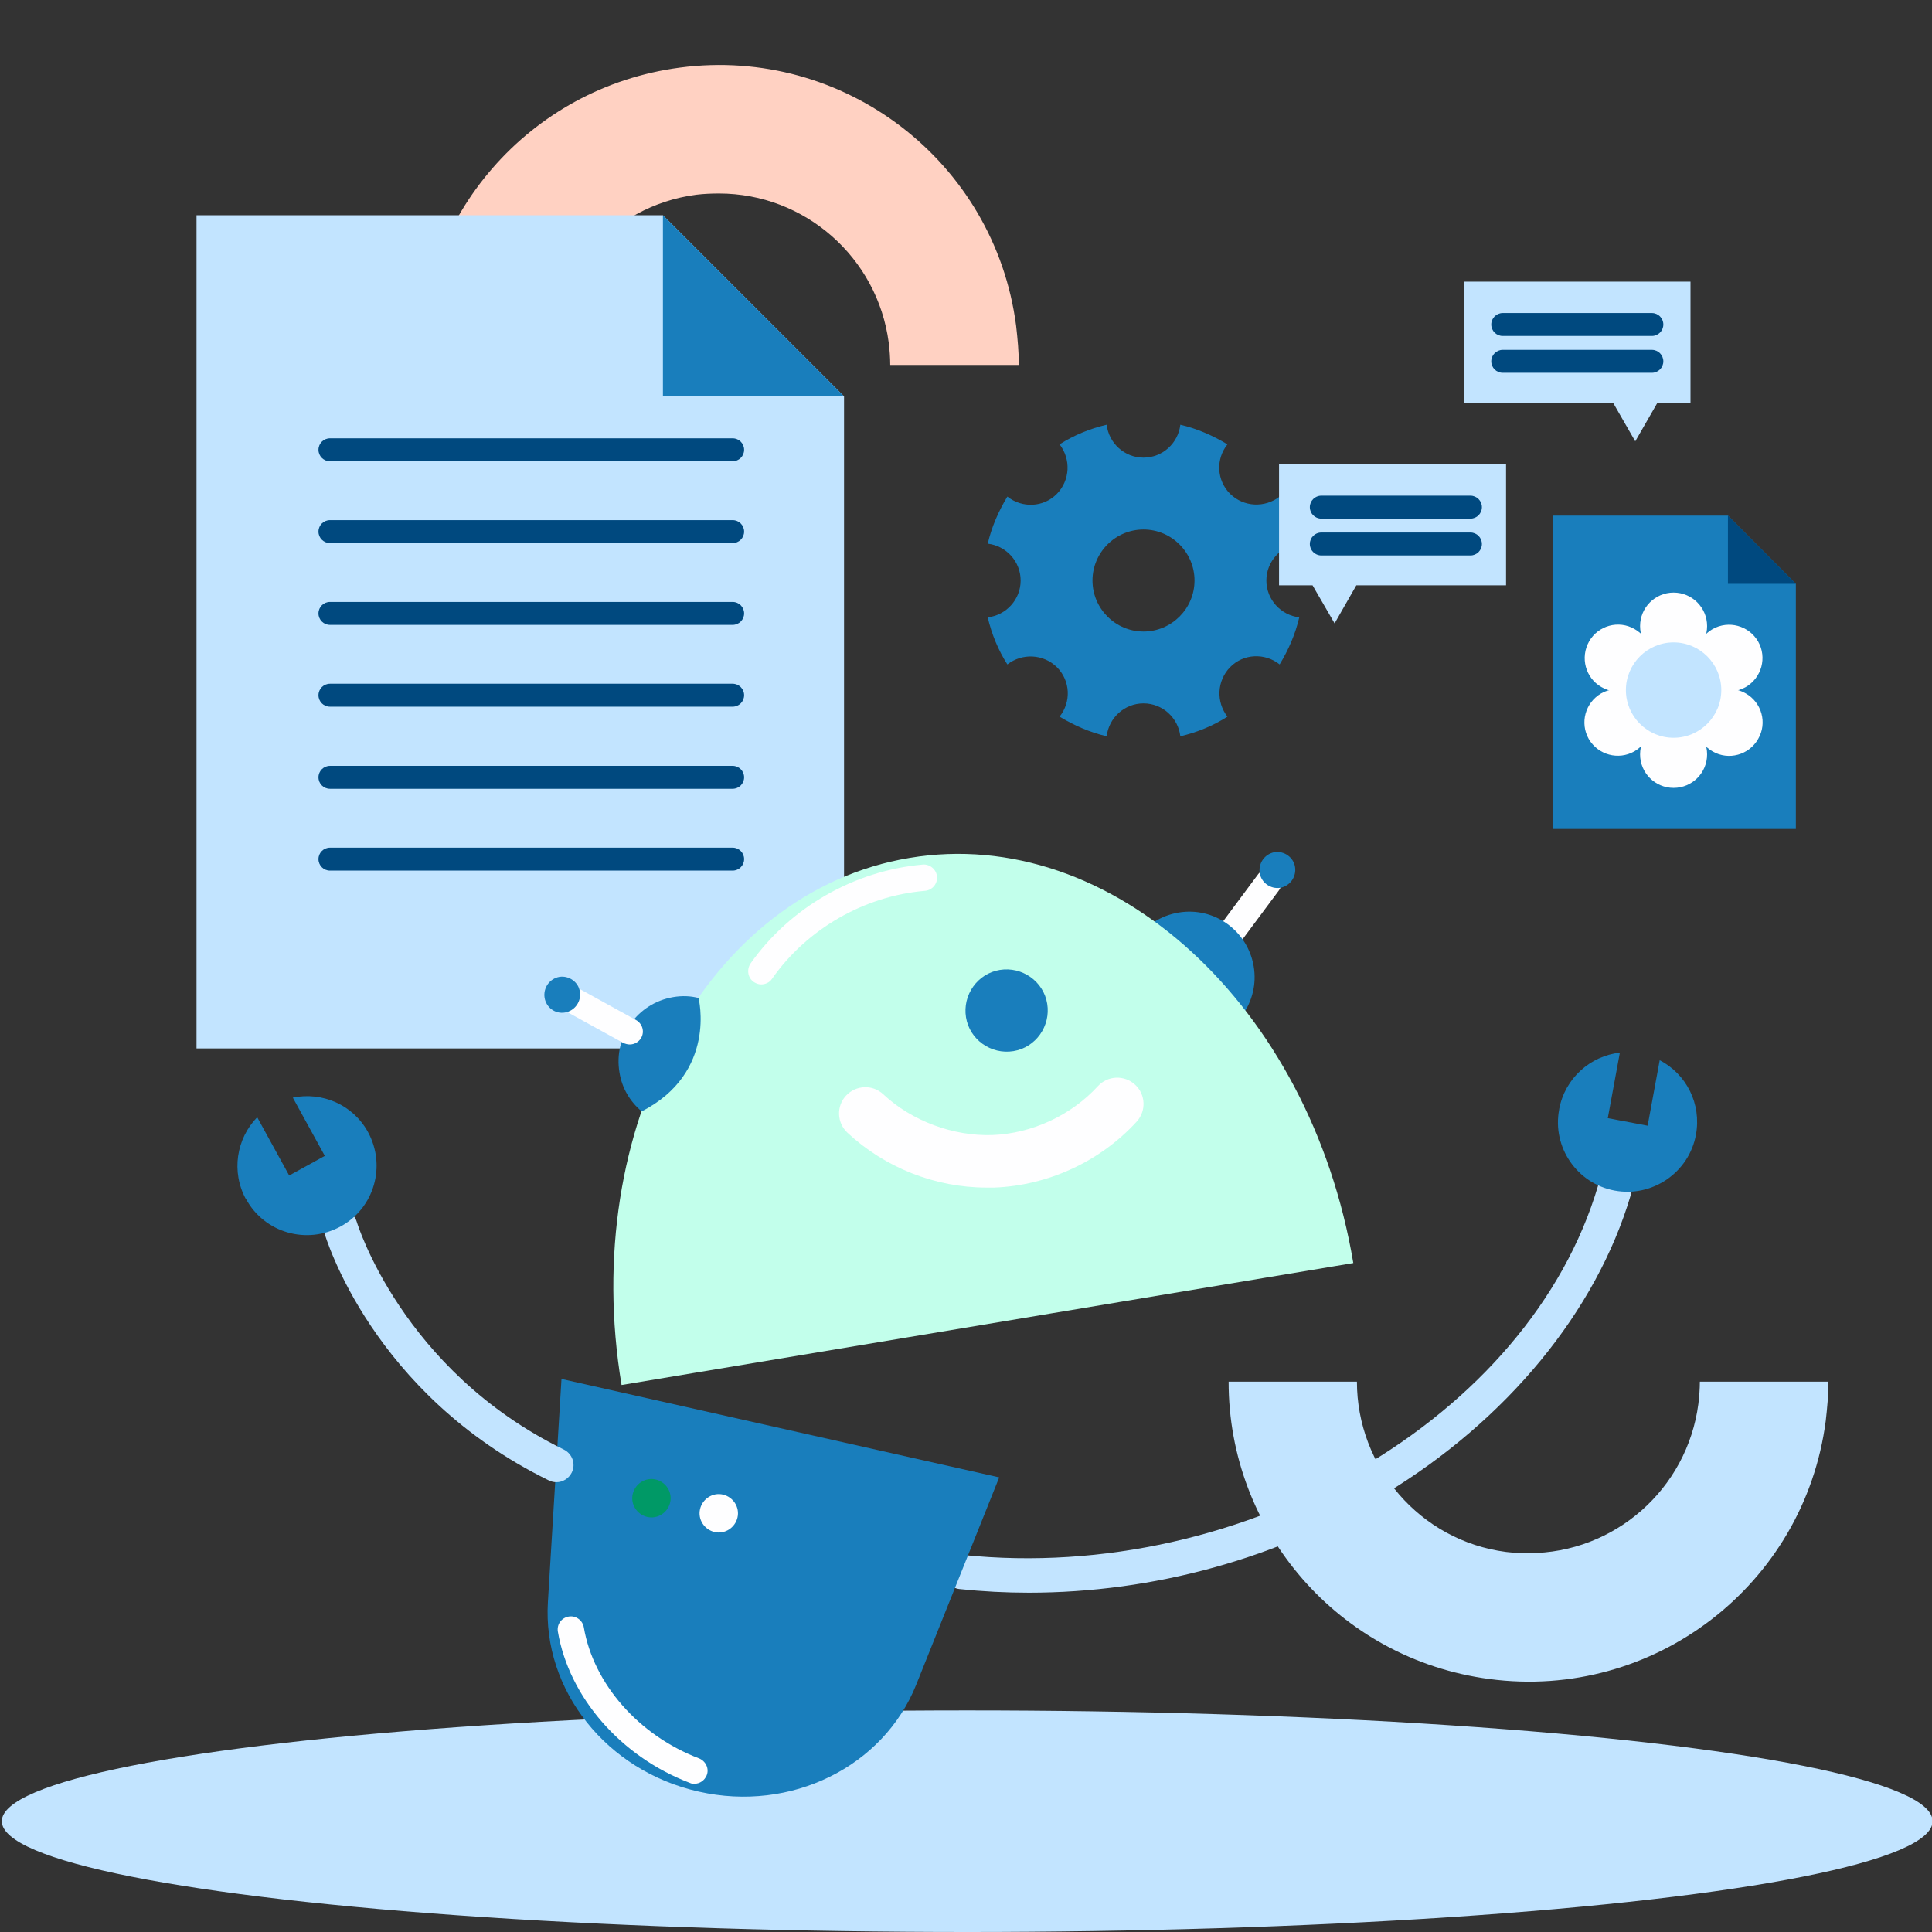 <?xml version="1.0" encoding="UTF-8"?>
<svg id="Layer_1" data-name="Layer 1" xmlns="http://www.w3.org/2000/svg" viewBox="0 0 64 64">
  <rect x="0" y="0" width="64" height="64" fill="#333333" stroke="none"/>
  <defs>
    <style>
      .cls-1 {
        fill: #c2e4ff;
      }

      .cls-2 {
        fill: #096;
      }

      .cls-3 {
        fill: #ffd1c2;
      }

      .cls-4 {
        fill: #197ebc;
      }

      .cls-5 {
        fill: #c2ffeb;
      }

      .cls-6 {
        fill: #fefeff;
      }

      .cls-7 {
        fill: #00497f;
      }
    </style>
  </defs>
  <path class="cls-3" d="m33.74,12.09h-4.25c0-.24-.02-.5-.05-.74-.37-2.82-2.78-4.94-5.62-4.94-.24,0-.5.01-.75.04-2.86.37-4.94,2.83-4.94,5.64h-4.25c-.01-4.92,3.63-9.19,8.64-9.85,5.44-.72,10.43,3.11,11.14,8.55.05.44.09.87.09,1.3Z"/>
  <path class="cls-1" d="m60.56,45.77h-4.25c0,.24-.02.5-.05.74-.37,2.82-2.78,4.94-5.62,4.94-.24,0-.5-.01-.75-.04-2.86-.37-4.94-2.83-4.94-5.64h-4.25c-.01,4.92,3.63,9.19,8.64,9.85,5.44.72,10.43-3.11,11.14-8.55.05-.44.09-.87.09-1.3Z"/>
  <g>
    <polygon class="cls-1" points="27.96 13.13 27.96 34.73 6.51 34.73 6.51 7.13 21.96 7.13 27.96 13.13"/>
    <polygon class="cls-4" points="27.96 13.13 21.96 13.13 21.96 7.13 27.96 13.13"/>
    <g>
      <path class="cls-7" d="m24.27,15.28h-13.34c-.21,0-.38-.17-.38-.38s.17-.38.38-.38h13.34c.21,0,.38.17.38.38s-.17.38-.38.38Z"/>
      <path class="cls-7" d="m24.27,17.99h-13.34c-.21,0-.38-.17-.38-.38s.17-.38.38-.38h13.34c.21,0,.38.17.38.38s-.17.38-.38.38Z"/>
      <path class="cls-7" d="m24.27,20.7h-13.34c-.21,0-.38-.17-.38-.38s.17-.38.38-.38h13.34c.21,0,.38.17.38.38s-.17.38-.38.38Z"/>
      <path class="cls-7" d="m24.27,23.41h-13.34c-.21,0-.38-.17-.38-.38s.17-.38.38-.38h13.34c.21,0,.38.17.38.38s-.17.38-.38.38Z"/>
      <path class="cls-7" d="m24.27,26.13h-13.34c-.21,0-.38-.17-.38-.38s.17-.38.38-.38h13.34c.21,0,.38.17.38.38s-.17.38-.38.38Z"/>
      <path class="cls-7" d="m24.27,28.84h-13.34c-.21,0-.38-.17-.38-.38s.17-.38.38-.38h13.34c.21,0,.38.17.38.38s-.17.38-.38.38Z"/>
    </g>
  </g>
  <ellipse class="cls-1" cx="32.04" cy="60.33" rx="31.98" ry="3.67"/>
  <g>
    <g>
      <path class="cls-1" d="m34.09,52.76c-.77,0-1.54-.04-2.3-.12-.31-.03-.54-.31-.51-.62.03-.31.31-.54.62-.51,9.33.96,18.77-4.54,21.04-12.24.09-.3.4-.47.7-.38.3.09.47.4.38.7-1.14,3.85-4.1,7.45-8.13,9.89-3.54,2.15-7.67,3.28-11.82,3.28Z"/>
      <path class="cls-4" d="m51.65,36.74c.19-1.02,1.03-1.76,2.01-1.87l-.4,2.17,1.32.25.4-2.17c.88.46,1.39,1.44,1.2,2.47-.23,1.25-1.44,2.08-2.69,1.85-1.25-.23-2.08-1.44-1.84-2.69Z"/>
    </g>
    <g>
      <path class="cls-4" d="m23.15,59.35h0c3.05.69,6.11-.82,7.2-3.54l2.75-6.87-14.5-3.26-.45,7.39c-.18,2.93,1.95,5.6,5,6.28Z"/>
      <path class="cls-6" d="m23.01,59.09c-.05,0-.1,0-.16-.03-2.29-.87-4-2.84-4.37-5.01-.04-.24.12-.46.36-.5.23-.04.46.12.5.36.32,1.87,1.82,3.58,3.82,4.34.22.09.34.34.25.56-.07.17-.23.28-.41.28Z"/>
      <path class="cls-2" d="m20.96,49.49c.08-.34.42-.56.76-.48s.56.42.48.76c-.08.34-.42.56-.76.48s-.56-.42-.48-.76Z"/>
      <path class="cls-6" d="m23.19,49.99c.08-.34.42-.56.76-.48.34.08.56.42.48.76-.08.34-.42.56-.76.48s-.56-.42-.48-.76Z"/>
    </g>
    <g>
      <path class="cls-1" d="m18.43,49.1c-.08,0-.17-.02-.25-.06-5.84-2.86-7.39-8.03-7.45-8.25-.09-.3.09-.61.39-.7.3-.09.61.09.7.39h0s1.48,4.91,6.86,7.54c.28.14.4.48.26.76-.1.2-.3.32-.51.32Z"/>
      <path class="cls-4" d="m8.15,39.73c-.5-.91-.32-2.01.37-2.72l1.06,1.93,1.18-.65-1.06-1.93c.97-.2,1.99.23,2.49,1.14.61,1.12.21,2.52-.91,3.13s-2.52.21-3.13-.91Z"/>
    </g>
    <g>
      <g>
        <path class="cls-6" d="m40.8,31.31c-.09,0-.18-.03-.26-.09-.19-.14-.23-.42-.09-.61l1.22-1.64c.14-.19.42-.23.61-.09.19.14.23.41.09.61l-1.22,1.64c-.09.11-.22.17-.35.17Z"/>
        <path class="cls-4" d="m41.73,28.92c-.05-.32.16-.63.49-.69.32-.05.63.17.68.49.05.32-.16.63-.49.69-.32.05-.63-.17-.68-.49Z"/>
        <path class="cls-4" d="m37.26,32.72c-.2-1.18.6-2.29,1.78-2.49s2.29.6,2.49,1.78-.6,2.29-1.78,2.49-2.29-.6-2.49-1.78Z"/>
      </g>
      <g>
        <path class="cls-5" d="m30.13,28.42c6.69-1.12,13.27,4.89,14.7,13.42l-24.24,4.04c-1.42-8.53,2.85-16.35,9.54-17.46Z"/>
        <path class="cls-4" d="m32,33.7c-.12-.74.38-1.45,1.12-1.57s1.45.38,1.57,1.12c.12.74-.38,1.45-1.12,1.57-.74.12-1.45-.38-1.57-1.12Z"/>
        <path class="cls-6" d="m32.68,39.34c-1.7,0-3.37-.66-4.61-1.82-.35-.33-.37-.88-.04-1.23.33-.35.88-.37,1.23-.04.95.89,2.32,1.39,3.61,1.35,1.31-.05,2.61-.65,3.5-1.62.32-.35.87-.38,1.23-.05.35.32.38.87.05,1.23-1.21,1.32-2.93,2.11-4.71,2.18-.08,0-.17,0-.25,0Z"/>
        <path class="cls-6" d="m25.22,32.61c-.09,0-.17-.03-.25-.08-.2-.14-.24-.41-.11-.61,1.31-1.86,3.44-3.08,5.71-3.28.23-.02.45.16.47.4.02.24-.16.45-.4.47-2.01.17-3.91,1.26-5.07,2.92-.08.12-.22.18-.36.18Z"/>
      </g>
      <g>
        <path class="cls-4" d="m21.25,36.81c-.38-.32-.65-.77-.73-1.29-.2-1.18.6-2.29,1.78-2.49.29-.05.58-.04.84.03,0,0,.63,2.47-1.89,3.76Z"/>
        <path class="cls-6" d="m20.86,34.6c-.07,0-.14-.02-.21-.05l-1.87-1.03c-.21-.12-.29-.38-.17-.59.12-.21.38-.29.59-.17l1.87,1.03c.21.12.29.38.17.59-.08.14-.23.22-.38.22Z"/>
        <path class="cls-4" d="m18.04,33.05c-.05-.32.16-.63.49-.69.32-.05.63.17.68.49.05.32-.16.63-.49.69s-.63-.17-.68-.49Z"/>
      </g>
    </g>
  </g>
  <path class="cls-4" d="m41.95,19.23c0-.63.48-1.15,1.09-1.22-.13-.56-.35-1.09-.65-1.56-.49.38-1.19.35-1.64-.09-.45-.45-.48-1.15-.09-1.64-.48-.29-1-.52-1.56-.65-.07.61-.59,1.09-1.22,1.09s-1.15-.48-1.22-1.09c-.56.13-1.09.35-1.56.65.38.49.35,1.19-.09,1.64s-1.15.48-1.64.09c-.29.48-.52,1-.65,1.56.61.07,1.09.59,1.09,1.22s-.48,1.15-1.09,1.22c.13.56.35,1.09.65,1.56.49-.38,1.19-.35,1.64.09.45.45.48,1.15.09,1.64.48.29,1,.52,1.56.65.07-.61.59-1.09,1.22-1.09s1.15.48,1.22,1.09c.56-.13,1.09-.35,1.56-.65-.38-.49-.35-1.19.09-1.64s1.15-.48,1.64-.09c.29-.48.52-1,.65-1.56-.61-.07-1.09-.59-1.09-1.22Zm-4.07,1.69c-.93,0-1.69-.76-1.69-1.69s.76-1.69,1.69-1.69,1.69.76,1.69,1.69-.76,1.69-1.69,1.69Z"/>
  <g>
    <polygon class="cls-1" points="42.37 15.36 49.89 15.36 49.89 19.39 44.93 19.39 44.21 20.65 43.48 19.39 42.37 19.39 42.37 15.36"/>
    <path class="cls-7" d="m48.71,17.18h-4.94c-.21,0-.38-.17-.38-.38s.17-.38.38-.38h4.94c.21,0,.38.17.38.38s-.17.38-.38.38Z"/>
    <path class="cls-7" d="m48.71,18.4h-4.94c-.21,0-.38-.17-.38-.38s.17-.38.38-.38h4.94c.21,0,.38.17.38.38s-.17.38-.38.38Z"/>
  </g>
  <g>
    <polygon class="cls-1" points="56 9.33 48.49 9.33 48.49 13.35 53.44 13.35 54.17 14.62 54.9 13.35 56 13.35 56 9.33"/>
    <path class="cls-7" d="m54.72,11.13h-4.94c-.21,0-.38-.17-.38-.38s.17-.38.38-.38h4.94c.21,0,.38.17.38.38s-.17.38-.38.38Z"/>
    <path class="cls-7" d="m54.72,12.35h-4.94c-.21,0-.38-.17-.38-.38s.17-.38.38-.38h4.94c.21,0,.38.17.38.38s-.17.38-.38.38Z"/>
  </g>
  <g>
    <polygon class="cls-4" points="59.49 19.34 59.49 27.46 51.43 27.46 51.43 17.08 57.24 17.08 59.49 19.34"/>
    <polygon class="cls-7" points="59.49 19.34 57.24 19.34 57.24 17.08 59.49 19.34"/>
    <g>
      <path class="cls-6" d="m56.73,20.84c-.53.31-.71.98-.41,1.51.31.53.98.71,1.51.41.53-.31.71-.98.41-1.51-.31-.53-.98-.71-1.51-.41Z"/>
      <path class="cls-6" d="m53.04,22.97c-.53.31-.71.98-.41,1.51.31.53.98.71,1.51.41.53-.31.71-.98.41-1.51-.31-.53-.98-.71-1.51-.41Z"/>
      <path class="cls-6" d="m57.83,22.97c-.53-.31-1.21-.12-1.51.41-.31.53-.12,1.21.41,1.51.53.31,1.21.12,1.51-.41.31-.53.12-1.21-.41-1.51Z"/>
      <path class="cls-6" d="m54.15,20.84c-.53-.31-1.21-.12-1.51.41s-.12,1.21.41,1.51c.53.31,1.21.12,1.51-.41.31-.53.12-1.21-.41-1.51Z"/>
      <circle class="cls-6" cx="55.44" cy="24.99" r="1.11"/>
      <circle class="cls-6" cx="55.44" cy="20.74" r="1.11"/>
      <path class="cls-1" d="m57.02,22.86c0-.87-.71-1.58-1.58-1.58s-1.58.71-1.58,1.58.71,1.58,1.58,1.58,1.58-.71,1.58-1.58Z"/>
    </g>
  </g>
</svg>